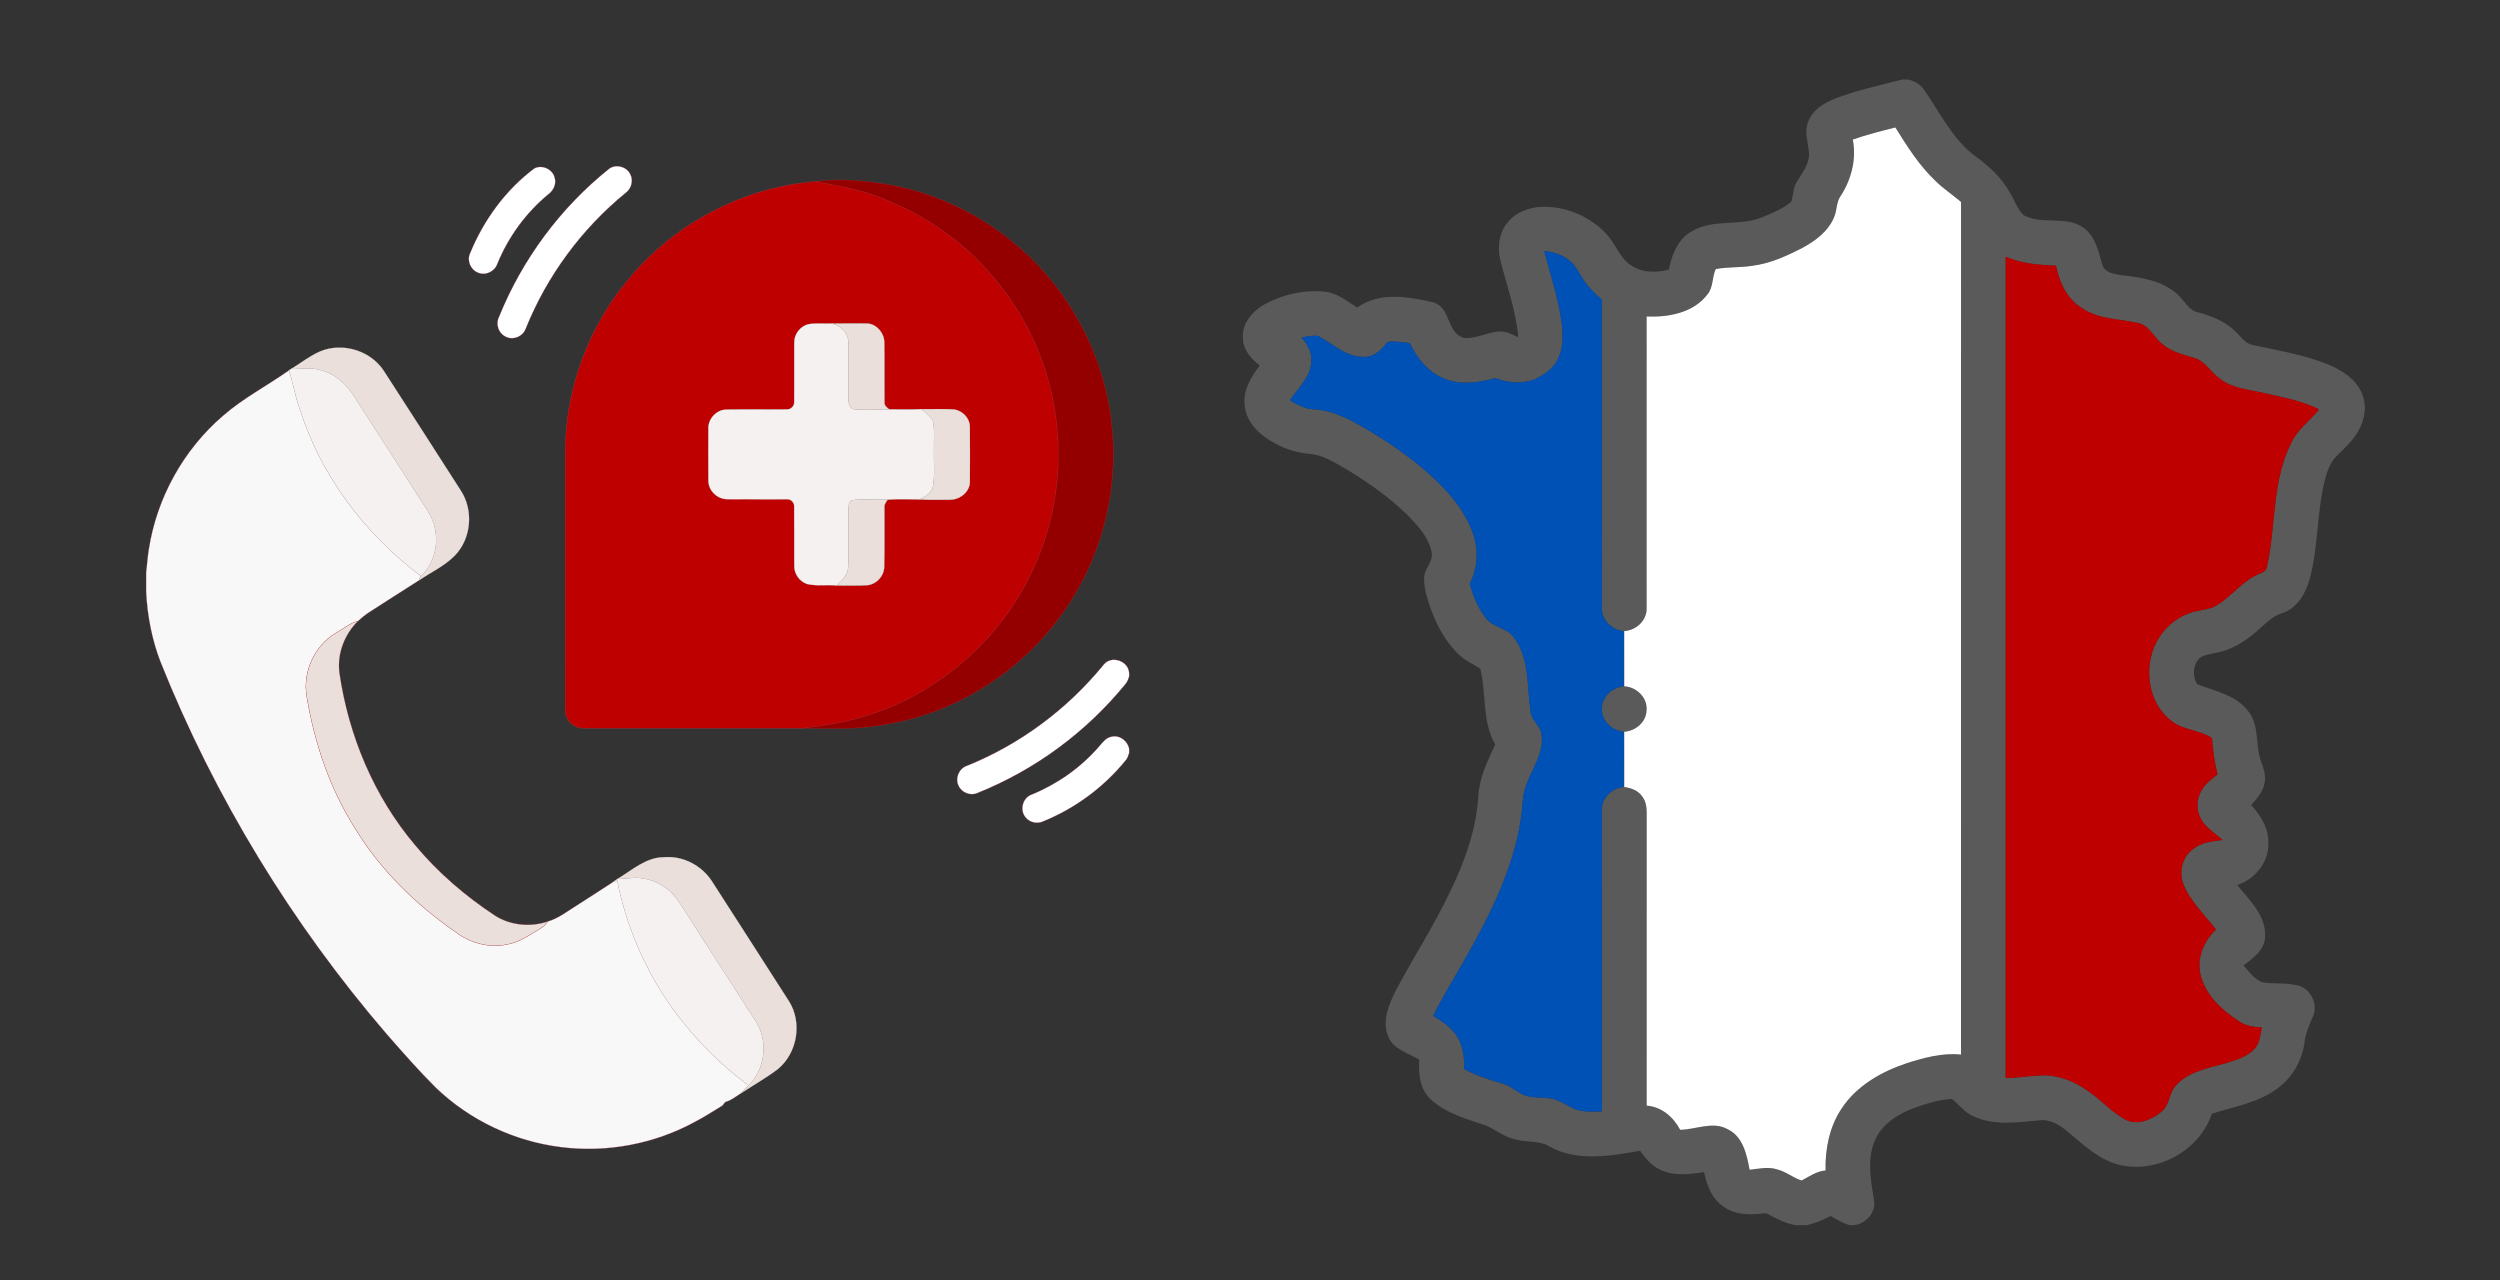 <?xml version="1.0" encoding="UTF-8" standalone="no"?>
<svg
   width="1000pt"
   height="512pt"
   viewBox="0 0 1000 512"
   version="1.1"
   id="svg220"
   sodipodi:docname="call-center.svg"
   xml:space="preserve"
   inkscape:version="1.2.2 (732a01da63, 2022-12-09)"
   xmlns:inkscape="http://www.inkscape.org/namespaces/inkscape"
   xmlns:sodipodi="http://sodipodi.sourceforge.net/DTD/sodipodi-0.dtd"
   xmlns="http://www.w3.org/2000/svg"
   xmlns:svg="http://www.w3.org/2000/svg"><rect x="0" y="0" width="1000" height="512" fill="#333333" stroke="none"/><defs
     id="defs224" /><sodipodi:namedview
     id="namedview222"
     pagecolor="#ffffff"
     bordercolor="#000000"
     borderopacity="0.25"
     inkscape:showpageshadow="2"
     inkscape:pageopacity="0.0"
     inkscape:pagecheckerboard="0"
     inkscape:deskcolor="#d1d1d1"
     inkscape:document-units="pt"
     showgrid="false"
     inkscape:zoom="0.56762696"
     inkscape:cx="141.81849"
     inkscape:cy="314.46709"
     inkscape:window-width="1920"
     inkscape:window-height="991"
     inkscape:window-x="-9"
     inkscape:window-y="-9"
     inkscape:window-maximized="1"
     inkscape:current-layer="#da4a54ff" /><g
     id="g356"
     transform="matrix(0.895,0,0,0.895,492.419,31.826)"
     style="stroke:none;stroke-opacity:1"><g
       id="#000000ff"
       style="fill:#000000;fill-opacity:1;stroke:none;stroke-opacity:1"><path
         fill="#000000"
         stroke="#000000"
         stroke-width="0.094"
         opacity="1"
         d="m 299.89,0 h 2.79 c 2.98,0.68 5.7,2.34 7.33,4.97 6.99,10.15 12.57,21.76 22.66,29.32 6.16,4.44 11.91,9.73 15.55,16.49 2.05,3.27 3.18,7.27 6.13,9.89 8.26,4.45 18.81,-0.07 26.63,5.56 5.43,3.78 6.6,10.64 8.43,16.52 1.05,3.7 5.44,4.18 8.64,4.67 8.76,0.99 18.24,2.4 24.97,8.63 3.06,2.53 4.71,6.98 8.9,7.92 6.04,1.62 12.15,3.9 16.69,8.39 2.52,2.19 4.4,5.56 7.93,6.24 11.45,2.49 23.15,4.38 34.05,8.85 5.92,2.51 11.92,6.27 14.61,12.39 2.57,5.46 1.68,12.03 -1.36,17.11 -2.39,4.39 -6.13,7.77 -9.65,11.22 -3.21,3.09 -4.49,7.51 -5.56,11.7 -3.42,14.22 -2.68,29.13 -6.54,43.27 -1.78,6.5 -5.62,13.24 -12.44,15.37 -4.76,1.46 -7.99,5.41 -11.71,8.46 -5.17,4.42 -11.21,8.15 -18.02,9.28 -2.86,0.69 -6.4,0.85 -8.14,3.6 -1.89,3.07 -1.97,7.31 0.01,10.36 7.95,3.21 17.46,4.78 22.87,12.18 5.11,6.38 2.98,15.05 5.67,22.28 1.02,3.01 2.27,6.15 1.64,9.39 -0.59,4.08 -3.43,7.26 -6.08,10.2 4.52,4.75 8.08,10.9 7.71,17.69 -0.09,8.28 -6.18,15.55 -13.93,18.02 5.47,6.74 12.94,13.66 12.48,23.07 -0.18,5.99 -5.38,9.61 -9.65,12.91 2.37,2.71 4.64,5.79 7.98,7.37 5.43,1.12 11.13,0.1 16.51,1.61 5.55,1.52 8.87,8.25 6.62,13.56 -1.66,3.87 -3.4,7.76 -3.87,11.99 -1.14,8.26 -5.68,15.98 -12.56,20.74 -8.48,6.19 -19.08,7.83 -28.85,10.99 -5.4,16.47 -24.55,26.91 -41.31,22.83 -9.2,-2.26 -16.12,-9.06 -23.19,-14.9 -3.57,-2.99 -7.96,-5.69 -12.82,-4.98 -9.72,0.9 -20.14,2.47 -29.3,-1.88 -3.87,-1.66 -6.35,-5.18 -9.56,-7.72 -5.98,0.32 -11.74,2.24 -17.34,4.26 -7.13,2.69 -14.21,7.27 -17.18,14.61 -3.54,8.51 -1.62,17.86 -0.25,26.62 0.81,5.38 -3.62,10.13 -8.76,10.95 h -2.11 c -3.08,-0.85 -5.81,-2.53 -8.54,-4.11 -3.43,1.78 -7.01,3.33 -10.82,4.11 h -4.93 c -4.71,-0.87 -8.98,-3.09 -13.1,-5.41 -6.37,0.88 -13.48,1.11 -18.95,-2.82 -5.27,-3.43 -7.53,-9.64 -8.78,-15.51 -6.5,1.04 -13.57,1.91 -19.7,-1.09 -3.82,-1.75 -6.47,-5.12 -8.87,-8.43 -13.31,2.33 -28.15,5.03 -40.57,-1.94 -4.56,-2.84 -10.18,-1.61 -15.13,-3.15 -4.92,-0.95 -8.79,-4.3 -13.28,-6.24 -8.57,-2.88 -17.78,-5.37 -24.59,-11.62 -4.88,-4.52 -5.52,-11.51 -5.17,-17.75 -4.85,-3.03 -11.5,-4.47 -13.81,-10.34 -3.08,-7.07 0.43,-14.64 3.58,-21.01 7.71,-14.46 16.66,-28.25 23.72,-43.05 6.7,-13.71 12.09,-28.39 12.96,-43.75 0.52,-8.12 4.2,-15.49 7.54,-22.75 -5.98,-10.3 -3.88,-22.66 -6.66,-33.78 -2.9,-2.06 -6.34,-3.33 -8.96,-5.81 -6.39,-5.77 -10.57,-13.58 -13.41,-21.62 -1.42,-4.18 -2.8,-8.49 -2.78,-12.95 -0.11,-4.29 4.3,-7.45 3.37,-11.84 -1.27,-6.3 -5.74,-11.29 -10.04,-15.81 -8.48,-8.42 -18.33,-15.35 -28.55,-21.47 -4.98,-2.83 -10.02,-6.09 -15.87,-6.59 -5.5,-0.39 -10.82,-2.06 -15.62,-4.74 C 13.15,159.2 7.02,153.63 6.16,146.07 5.08,139.24 8.83,133.01 12.82,127.82 9.13,124.85 5.55,121 5.32,116 4.61,109.18 9.6,103.31 15.3,100.29 c 8.07,-4.31 17.47,-6.49 26.6,-5.48 5.55,0.53 9.94,4.21 14.46,7.09 9.94,-7.19 23.13,-4.88 34.25,-2.26 7.62,2.31 5.73,13.67 13.41,15.81 6.15,0.67 11.76,-3.48 17.93,-2.75 2.28,0.4 4.34,1.51 6.42,2.46 -0.99,-11.76 -5.12,-22.92 -7.96,-34.3 -1.41,-5.58 -0.76,-11.91 2.84,-16.55 3.85,-5.17 10.5,-7.49 16.78,-7.46 10.65,0.05 21.26,4.82 28.3,12.83 3.83,4.28 5.57,10.36 10.66,13.47 4.9,3.32 11.15,3.2 16.68,1.81 1.25,-6.62 4,-13.61 10.16,-17.1 9.61,-5.82 21.52,-2.12 31.62,-6.35 4.53,-1.9 9.28,-3.73 13,-7.01 0.87,-2.87 0.76,-6.06 2.36,-8.68 2.28,-4.02 5.65,-7.9 5.54,-12.79 -0.35,-4.61 -2.3,-9.42 -0.47,-13.97 1.86,-5.58 7.32,-8.71 12.49,-10.72 C 279.94,4.69 290,2.58 299.89,0 m -22.02,26.82 c 1.73,8.67 -0.6,17.66 -5.3,25.02 -2.15,2.84 -1.65,6.6 -3.08,9.74 -2.62,6.29 -8.38,10.55 -14.2,13.69 -7.06,3.62 -14.45,7 -22.41,7.97 -5.39,0.86 -10.9,0.43 -16.25,1.46 -1.71,3.58 -1.01,8.08 -3.7,11.29 -6.19,8.23 -17.45,10.36 -27.19,9.87 0,43.38 0.03,86.75 -0.01,130.13 0.3,5.63 -4.58,10.18 -10.01,10.5 0.04,8.22 0.03,16.45 0.01,24.68 5.55,0.28 10.56,5.15 9.96,10.88 -0.22,5.23 -4.95,9.1 -9.97,9.44 0.04,8.23 0.03,16.45 0.01,24.68 3.04,0.43 6.21,1.55 8.02,4.21 2.15,2.69 2.06,6.29 2.01,9.55 -0.03,42.88 -0.01,85.77 -0.01,128.66 6.66,0.47 11.97,5.08 14.97,10.79 7.08,-0.09 14.48,-3.98 21.26,-0.25 6.87,3.3 8.5,11.35 9.78,18.13 4.09,-0.49 8.32,-1.49 12.37,-0.16 3.91,0.96 7.04,3.77 10.85,4.95 3.45,-1.79 6.69,-4.18 10.72,-4.48 -0.21,-9.63 1.73,-19.57 7.16,-27.67 6.68,-10.19 17.76,-16.51 29.09,-20.27 7.82,-2.49 16,-4.74 24.28,-3.86 0.03,-127.02 -0.02,-254.05 0.02,-381.07 -3.78,-3.22 -7.97,-5.96 -11.51,-9.48 -7.24,-6.88 -12.6,-15.39 -17.83,-23.82 -6.4,1.62 -12.82,3.21 -19.04,5.42 M 139.95,76.57 c 2.72,10.38 6.16,20.62 7.69,31.27 0.73,5.66 1.04,11.76 -1.54,17.02 -1.98,4.29 -6.13,7.02 -10.22,9.05 -5.68,2.22 -12.14,1.67 -17.76,-0.47 -7.2,1.99 -15.07,3.19 -22.24,0.42 -7.44,-2.65 -12.71,-9.15 -16.02,-16.08 -3.26,-0.4 -6.55,-0.97 -9.83,-0.53 -2.59,3.1 -5.55,6.52 -9.94,6.68 -8.16,0.55 -14.37,-5.69 -21.07,-9.31 -2.53,-0.44 -5.06,0.33 -7.57,0.61 2.66,2.98 4.84,6.7 4.44,10.85 -0.39,6.95 -5.89,11.84 -9.59,17.22 3.27,2.05 6.79,3.96 10.76,4.06 7.14,0.37 13.76,3.4 19.9,6.83 9.81,5.5 19.21,11.78 27.91,18.91 9.1,7.66 17.81,16.47 22.46,27.62 3.37,7.79 3.27,17.02 -0.65,24.6 1.44,5.35 3.6,10.6 6.96,15.05 3.11,4.59 9.74,4.4 12.82,9.08 7.04,9.32 5.73,21.71 7.38,32.65 0.05,4.27 4.64,6.55 4.93,10.77 1.07,7.76 -3.79,14.47 -6.45,21.38 -2.48,5.54 -1.9,11.74 -3.01,17.58 -3.51,21.31 -13.28,40.89 -23.78,59.53 -5.05,9.04 -10.59,17.81 -15.21,27.1 3.31,1.96 6.62,4.08 9.11,7.07 4.04,4.51 4.97,10.79 4.68,16.64 5.36,2.99 11.25,4.81 17.13,6.51 3.4,0.87 6.02,3.32 9.08,4.9 4.6,2.21 9.96,0.7 14.71,2.35 3.32,1.05 6.08,3.34 9.38,4.45 3.67,1.1 7.55,0.9 11.34,0.77 0,-44.71 -0.02,-89.42 0.01,-134.13 -0.48,-5.69 4.3,-10.37 9.77,-10.89 0.06,-8.2 0,-16.4 0.03,-24.6 -5.3,-0.53 -10.16,-4.95 -9.79,-10.53 0,-5.33 4.72,-9.32 9.76,-9.87 0.05,-8.2 0,-16.4 0.03,-24.6 -5.35,-0.53 -10.17,-5.01 -9.79,-10.63 -0.06,-45.86 0.01,-91.72 -0.04,-137.58 -2.93,-2.48 -5.73,-5.16 -7.88,-8.36 -2.2,-3.09 -3.63,-6.84 -6.74,-9.18 -3.18,-2.55 -7.17,-3.73 -11.16,-4.21 m 206.27,369.62 c 5.28,0.05 10.49,-0.89 15.75,-1.13 7.59,-0.3 14.94,2.6 21.03,6.97 5.71,3.86 10.32,9.19 16.34,12.61 5.35,3.01 11.87,0.42 16.24,-3.17 4.05,-2.91 3.46,-8.66 6.86,-12.06 5.81,-6.35 14.76,-7.62 22.61,-9.96 4.55,-1.41 9.53,-2.87 12.72,-6.67 2.1,-2.56 2.25,-6.01 2.92,-9.12 -3.64,-0.17 -7.36,-0.76 -10.4,-2.91 -7.5,-4.89 -14.77,-11.57 -16.97,-20.59 -1.88,-7.45 1.46,-15.19 6.91,-20.28 -4.94,-6.42 -11.1,-12.11 -14.35,-19.66 -2.4,-5.35 -1.03,-12.15 3.54,-15.9 3.76,-3.3 8.92,-3.96 13.7,-4.46 -3.25,-3.08 -7.47,-5.33 -9.62,-9.41 -2.19,-3.88 -2.05,-8.9 0.22,-12.71 1.71,-3.02 4.49,-5.2 7.22,-7.25 -1.5,-5.29 -2.04,-10.74 -2.55,-16.18 -5.47,-3.71 -12.77,-3.44 -18.02,-7.6 -9.28,-6.96 -12.06,-20.18 -8.59,-30.9 2.52,-8.18 9.13,-14.98 17.3,-17.59 3.63,-1.28 7.7,-1.08 11.1,-3.05 6.38,-3.7 10.87,-9.98 17.47,-13.36 2.08,-1.23 5.4,-1.55 5.44,-4.61 3.99,-18.28 2.1,-38.12 10.93,-55.17 2.76,-5.92 8.34,-9.6 12.27,-14.63 -7.6,-3.81 -16.04,-5.33 -24.25,-7.22 -6.76,-1.63 -14.21,-1.98 -19.95,-6.34 -4.08,-2.83 -6.53,-7.86 -11.49,-9.39 -4.88,-1.53 -10.1,-2.65 -14.12,-6.03 -4.03,-2.93 -5.94,-8.66 -11.28,-9.65 -8.26,-1.82 -17.29,-1.57 -24.6,-6.44 -6.88,-4.02 -10.43,-11.64 -11.92,-19.18 -7.62,-0.25 -15.38,-0.91 -22.46,-3.95 0.04,122.33 0.04,244.66 0,366.99 z"
         id="path330"
         style="fill:#ffffff;fill-opacity:0.193;stroke:none;stroke-opacity:1" /></g><g
       id="#ffffffff"
       style="stroke:none;stroke-opacity:1"><path
         fill="#ffffff"
         stroke="#ffffff"
         stroke-width="0.094"
         opacity="1"
         d="m 277.87,26.82 c 6.22,-2.21 12.64,-3.8 19.04,-5.42 5.23,8.43 10.59,16.94 17.83,23.82 3.54,3.52 7.73,6.26 11.51,9.48 -0.04,127.02 0.01,254.05 -0.02,381.07 -8.28,-0.88 -16.46,1.37 -24.28,3.86 -11.33,3.76 -22.41,10.08 -29.09,20.27 -5.43,8.1 -7.37,18.04 -7.16,27.67 -4.03,0.3 -7.27,2.69 -10.72,4.48 -3.81,-1.18 -6.94,-3.99 -10.85,-4.95 -4.05,-1.33 -8.28,-0.33 -12.37,0.16 -1.28,-6.78 -2.91,-14.83 -9.78,-18.13 -6.78,-3.73 -14.18,0.16 -21.26,0.25 -3,-5.71 -8.31,-10.32 -14.97,-10.79 0,-42.89 -0.02,-85.78 0.01,-128.66 0.05,-3.26 0.14,-6.86 -2.01,-9.55 -1.81,-2.66 -4.98,-3.78 -8.02,-4.21 0.02,-8.23 0.03,-16.45 -0.01,-24.68 5.02,-0.34 9.75,-4.21 9.97,-9.44 0.6,-5.73 -4.41,-10.6 -9.96,-10.88 0.02,-8.23 0.03,-16.46 -0.01,-24.68 5.43,-0.32 10.31,-4.87 10.01,-10.5 0.04,-43.38 0.01,-86.75 0.01,-130.13 9.74,0.49 21,-1.64 27.19,-9.87 2.69,-3.21 1.99,-7.71 3.7,-11.29 5.35,-1.03 10.86,-0.6 16.25,-1.46 7.96,-0.97 15.35,-4.35 22.41,-7.97 5.82,-3.14 11.58,-7.4 14.2,-13.69 1.43,-3.14 0.93,-6.9 3.08,-9.74 4.7,-7.36 7.03,-16.35 5.3,-25.02 z"
         id="path333"
         style="stroke:none;stroke-opacity:1" /></g><g
       id="#60a4ffff"
       style="stroke:none;stroke-opacity:1"><path
         fill="#60a4ff"
         stroke="#60a4ff"
         stroke-width="0.094"
         opacity="1"
         d="m 139.95,76.57 c 3.99,0.48 7.98,1.66 11.16,4.21 3.11,2.34 4.54,6.09 6.74,9.18 2.15,3.2 4.95,5.88 7.88,8.36 0.05,45.86 -0.02,91.72 0.04,137.58 -0.38,5.62 4.44,10.1 9.79,10.63 -0.03,8.2 0.02,16.4 -0.03,24.6 -5.04,0.55 -9.76,4.54 -9.76,9.87 -0.37,5.58 4.49,10 9.79,10.53 -0.03,8.2 0.03,16.4 -0.03,24.6 -5.47,0.52 -10.25,5.2 -9.77,10.89 -0.03,44.71 -0.01,89.42 -0.01,134.13 -3.79,0.13 -7.67,0.33 -11.34,-0.77 -3.3,-1.11 -6.06,-3.4 -9.38,-4.45 -4.75,-1.65 -10.11,-0.14 -14.71,-2.35 -3.06,-1.58 -5.68,-4.03 -9.08,-4.9 -5.88,-1.7 -11.77,-3.52 -17.13,-6.51 0.29,-5.85 -0.64,-12.13 -4.68,-16.64 -2.49,-2.99 -5.8,-5.11 -9.11,-7.07 4.62,-9.29 10.16,-18.06 15.21,-27.1 10.5,-18.64 20.27,-38.22 23.78,-59.53 1.11,-5.84 0.53,-12.04 3.01,-17.58 2.66,-6.91 7.52,-13.62 6.45,-21.38 -0.29,-4.22 -4.88,-6.5 -4.93,-10.77 -1.65,-10.94 -0.34,-23.33 -7.38,-32.65 -3.08,-4.68 -9.71,-4.49 -12.82,-9.08 -3.36,-4.45 -5.52,-9.7 -6.96,-15.05 3.92,-7.58 4.02,-16.81 0.65,-24.6 -4.65,-11.15 -13.36,-19.96 -22.46,-27.62 -8.7,-7.13 -18.1,-13.41 -27.91,-18.91 -6.14,-3.43 -12.76,-6.46 -19.9,-6.83 -3.97,-0.1 -7.49,-2.01 -10.76,-4.06 3.7,-5.38 9.2,-10.27 9.59,-17.22 0.4,-4.15 -1.78,-7.87 -4.44,-10.85 2.51,-0.28 5.04,-1.05 7.57,-0.61 6.7,3.62 12.91,9.86 21.07,9.31 4.39,-0.16 7.35,-3.58 9.94,-6.68 3.28,-0.44 6.57,0.13 9.83,0.53 3.31,6.93 8.58,13.43 16.02,16.08 7.17,2.77 15.04,1.57 22.24,-0.42 5.62,2.14 12.08,2.69 17.76,0.47 4.09,-2.03 8.24,-4.76 10.22,-9.05 2.58,-5.26 2.27,-11.36 1.54,-17.02 -1.53,-10.65 -4.97,-20.89 -7.69,-31.27 z"
         id="path336"
         style="fill:#0051b6;fill-opacity:1;stroke:none;stroke-opacity:1" /></g><g
       id="#ff5a58ff"
       style="stroke:none;stroke-opacity:1"><path
         fill="#ff5a58"
         stroke="#ff5a58"
         stroke-width="0.094"
         opacity="1"
         d="m 346.22,446.19 c 0.04,-122.33 0.04,-244.66 0,-366.99 7.08,3.04 14.84,3.7 22.46,3.95 1.49,7.54 5.04,15.16 11.92,19.18 7.31,4.87 16.34,4.62 24.6,6.44 5.34,0.99 7.25,6.72 11.28,9.65 4.02,3.38 9.24,4.5 14.12,6.03 4.96,1.53 7.41,6.56 11.49,9.39 5.74,4.36 13.19,4.71 19.95,6.34 8.21,1.89 16.65,3.41 24.25,7.22 -3.93,5.03 -9.51,8.71 -12.27,14.63 -8.83,17.05 -6.94,36.89 -10.93,55.17 -0.04,3.06 -3.36,3.38 -5.44,4.61 -6.6,3.38 -11.09,9.66 -17.47,13.36 -3.4,1.97 -7.47,1.77 -11.1,3.05 -8.17,2.61 -14.78,9.41 -17.3,17.59 -3.47,10.72 -0.69,23.94 8.59,30.9 5.25,4.16 12.55,3.89 18.02,7.6 0.51,5.44 1.05,10.89 2.55,16.18 -2.73,2.05 -5.51,4.23 -7.22,7.25 -2.27,3.81 -2.41,8.83 -0.22,12.71 2.15,4.08 6.37,6.33 9.62,9.41 -4.78,0.5 -9.94,1.16 -13.7,4.46 -4.57,3.75 -5.94,10.55 -3.54,15.9 3.25,7.55 9.41,13.24 14.35,19.66 -5.45,5.09 -8.79,12.83 -6.91,20.28 2.2,9.02 9.47,15.7 16.97,20.59 3.04,2.15 6.76,2.74 10.4,2.91 -0.67,3.11 -0.82,6.56 -2.92,9.12 -3.19,3.8 -8.17,5.26 -12.72,6.67 -7.85,2.34 -16.8,3.61 -22.61,9.96 -3.4,3.4 -2.81,9.15 -6.86,12.06 -4.37,3.59 -10.89,6.18 -16.24,3.17 -6.02,-3.42 -10.63,-8.75 -16.34,-12.61 -6.09,-4.37 -13.44,-7.27 -21.03,-6.97 -5.26,0.24 -10.47,1.18 -15.75,1.13 z"
         id="path339"
         style="fill:#bf0000;fill-opacity:1;stroke:none;stroke-opacity:1" /></g></g><g
     id="g4222"
     transform="matrix(0.768,0,0,0.768,88.846,63.769)"><g
       id="#da4a54ff"
       transform="translate(-39.586,3.442)"><path
         fill="#da4a54"
         stroke="#da4a54"
         stroke-width="0.094"
         opacity="1"
         d="m 202.24,1.22 c 4.01,-2.06 9.42,0.39 10.53,4.76 1.04,3.21 -0.55,6.7 -3.18,8.64 -11.74,9.65 -20.95,22.31 -26.69,36.38 -1.35,3.92 -6.1,6.23 -9.97,4.55 -3.88,-1.39 -5.98,-6.25 -4.23,-10.02 7.08,-17.3 18.52,-33.12 33.54,-44.31 z"
         id="path4155"
         style="fill:#ffffff;fill-opacity:1" /><path
         fill="#da4a54"
         stroke="#da4a54"
         stroke-width="0.094"
         opacity="1"
         d="m 241.31,1.31 c 3.52,-2.45 8.88,-1 10.79,2.82 1.81,3.24 0.72,7.56 -2.22,9.75 -23.01,18.74 -41.16,43.38 -52.21,70.93 -1.48,4.06 -6.72,6.12 -10.52,4 -3.6,-1.72 -5.21,-6.46 -3.43,-10.03 12.15,-30.17 32.15,-57.19 57.59,-77.47 z"
         id="path4157"
         style="fill:#ffffff;fill-opacity:1" /><path
         fill="#da4a54"
         stroke="#da4a54"
         stroke-width="0.094"
         opacity="1"
         d="M 253.38,56.45 C 277.3,28.84 312.2,10.87 348.67,8.09 c 11.72,2.13 23.57,4.16 34.66,8.69 21.78,8.5 41.81,22.05 56.96,39.95 17.3,19.66 28.8,44.32 32.97,70.16 3.86,23.43 1.85,47.82 -6.08,70.23 -14.89,43.74 -52.51,79.02 -97.27,90.68 -9.21,2.6 -18.7,3.89 -28.19,4.99 -37.91,0.02 -75.83,0.01 -113.74,0 -5.27,0.29 -10.01,-4.51 -9.7,-9.77 -0.03,-41.02 0,-82.05 -0.01,-123.07 0.01,-7.29 -0.12,-14.6 0.52,-21.87 2.42,-29.97 14.76,-59.02 34.59,-81.63 m 84.22,35.58 c -0.06,10.28 0.01,20.57 -0.03,30.85 0.13,1.96 -1.57,3.82 -3.52,3.88 -10.69,0.14 -21.38,-0.06 -32.06,0.1 -5.16,0.19 -9.44,5.07 -9.14,10.2 -0.01,8.95 -0.07,17.91 0.02,26.87 0.01,5.25 4.83,9.74 10.05,9.57 10.36,0.11 20.71,-0.02 31.06,0.06 1.84,-0.11 3.52,1.65 3.56,3.45 0.1,10.33 -0.01,20.66 0.05,30.99 -0.18,4.22 2.62,8.36 6.64,9.68 5.03,1.2 10.28,0.24 15.4,0.77 5.08,0 10.18,0.19 15.26,-0.09 5,-0.08 9.37,-4.45 9.53,-9.44 0.27,-10.29 0.03,-20.59 0.12,-30.89 -0.27,-1.68 0.82,-2.98 1.69,-4.28 5.5,-0.41 11.02,-0.2 16.53,-0.12 5.42,0.39 10.86,0.15 16.28,0.15 5.15,-0.09 10.29,-4.45 10.01,-9.83 0.04,-9.29 0.06,-18.59 -0.01,-27.88 0.12,-4.86 -4.34,-9.23 -9.14,-9.35 -5.34,-0.24 -10.69,-0.07 -16.03,-0.08 -5.61,0.28 -11.23,0.17 -16.84,0.1 -1.21,-0.97 -2.68,-2 -2.47,-3.78 -0.11,-10.34 0.07,-20.69 -0.08,-31.03 0,-4.75 -3.68,-9.29 -8.43,-9.9 -6.41,-0.05 -12.82,-0.09 -19.23,0.05 -3.92,0.08 -7.89,-0.31 -11.78,0.28 -4.31,1.02 -7.58,5.23 -7.44,9.67 z"
         id="path4159"
         style="fill:#bf0000;fill-opacity:1" /><path
         fill="#da4a54"
         stroke="#da4a54"
         stroke-width="0.094"
         opacity="1"
         d="m 40.01,130.1 c 10.53,-9.2 23.03,-15.66 34.4,-23.7 2.1,6.42 3.15,13.18 5.45,19.56 10.94,35.05 34,65.66 63.27,87.58 -0.4,0.77 -0.78,1.55 -1.13,2.34 -8.57,5.4 -17.06,10.94 -25.6,16.38 -2.17,1.38 -4.15,3.04 -6.06,4.76 -4.23,1.06 -7.58,3.99 -11.31,6.1 -11.17,6.5 -17.56,20.24 -15.39,32.97 4.01,24.26 12,48.09 25.23,68.92 13.13,21.55 31.53,39.53 52.2,53.84 7.57,5.85 17.66,8.6 27.08,6.52 6.33,-1.09 11.63,-4.91 17.01,-8.15 1.63,-0.92 2.97,-2.23 4.03,-3.76 5.11,-1.47 9.38,-4.71 13.8,-7.51 6.73,-4.33 13.47,-8.62 20.16,-13.01 0.55,-0.23 1.65,-0.67 2.2,-0.89 5.43,27.21 17.41,53.14 34.95,74.67 9.77,12.04 21.02,22.89 33.46,32.14 -1.29,1.45 -2.61,2.87 -4.06,4.17 -2.3,1.48 -4.48,3.2 -7.07,4.16 -1.52,0.1 -1.76,1.91 -3,2.49 -4.52,2.69 -8.89,5.63 -13.58,8.03 -21.19,11.63 -46.07,16.34 -70.05,13.26 -24.24,-2.99 -47.4,-13.96 -65.03,-30.87 -8.88,-8.83 -17.13,-18.27 -25.39,-27.67 C 75.96,394.8 35.81,328.99 7.54,258.37 3.02,246.66 0.63,234.19 0,221.67 v -10.01 c 0.53,-3.94 0.7,-7.92 1.38,-11.84 4.11,-26.83 18.03,-52.03 38.63,-69.72 z"
         id="path4161"
         style="fill:#f9f9f9;fill-opacity:0.996" /><path
         fill="#da4a54"
         stroke="#da4a54"
         stroke-width="0.094"
         opacity="1"
         d="m 498.74,259.69 c 4.03,-5.06 13.01,-1.96 13.26,4.47 v 1.56 c -0.39,1.52 -1.01,3.01 -2.05,4.22 -20.36,24.95 -47.1,44.66 -77.01,56.61 -3.61,1.64 -8.23,-0.2 -9.8,-3.81 -1.91,-3.85 0.19,-8.91 4.24,-10.31 27.76,-11.16 52.48,-29.56 71.36,-52.74 z"
         id="path4163"
         style="fill:#ffffff;fill-opacity:1" /><path
         fill="#da4a54"
         stroke="#da4a54"
         stroke-width="0.094"
         opacity="1"
         d="m 496.32,302.34 c 1.82,-2.07 3.59,-4.63 6.52,-5.13 4.17,-1 8.31,2.15 9.16,6.21 v 2.27 c -0.39,1.29 -0.82,2.62 -1.69,3.69 -11.35,14.02 -26.29,25.09 -42.99,31.89 -2.95,1.46 -6.76,0.77 -8.95,-1.7 -3.64,-3.69 -1.98,-10.57 2.91,-12.23 13.41,-5.47 25.55,-14.04 35.04,-25 z"
         id="path4165"
         style="fill:#ffffff;fill-opacity:1" /></g><g
       id="#d82e3dff"
       transform="translate(-39.586,3.442)"
       style="fill:#940000;fill-opacity:1"><path
         fill="#d82e3d"
         stroke="#d82e3d"
         stroke-width="0.094"
         opacity="1"
         d="m 348.67,8.09 c 13.45,-1.92 27.17,-0.35 40.45,2.01 22.79,4.51 44.4,14.81 62.34,29.57 28.71,23.39 47.75,58.33 51.47,95.2 3.58,32.03 -4.24,65.22 -21.74,92.31 -21.45,33.75 -57.67,57.79 -97.24,63.89 -13.93,2.52 -28.15,1.96 -42.23,1.72 9.49,-1.1 18.98,-2.39 28.19,-4.99 44.76,-11.66 82.38,-46.94 97.27,-90.68 7.93,-22.41 9.94,-46.8 6.08,-70.23 C 469.09,101.05 457.59,76.39 440.29,56.73 425.14,38.83 405.11,25.28 383.33,16.78 372.24,12.25 360.39,10.22 348.67,8.09 Z"
         id="path4168"
         style="fill:#940000;fill-opacity:1" /><path
         fill="#d82e3d"
         stroke="#d82e3d"
         stroke-width="0.094"
         opacity="1"
         d="m 99.03,243.12 c 3.73,-2.11 7.08,-5.04 11.31,-6.1 -7.01,6.94 -10.91,17.01 -9.65,26.88 4.76,32.79 18.03,64.61 39.56,89.96 11.84,14.19 26,26.35 41.41,36.5 8.09,5.18 18.49,6.15 27.53,3.1 -1.06,1.53 -2.4,2.84 -4.03,3.76 -5.38,3.24 -10.68,7.06 -17.01,8.15 -9.42,2.08 -19.51,-0.67 -27.08,-6.52 C 140.4,384.54 122,366.56 108.87,345.01 95.64,324.18 87.65,300.35 83.64,276.09 81.47,263.36 87.86,249.62 99.03,243.12 Z"
         id="path4170"
         style="fill:#eadfda;fill-opacity:1" /></g><g
       id="#f6f1f1ff"
       transform="translate(-39.586,3.442)"><path
         fill="#f6f1f1"
         stroke="#f6f1f1"
         stroke-width="0.094"
         opacity="1"
         d="m 337.6,92.03 c -0.14,-4.44 3.13,-8.65 7.44,-9.67 3.89,-0.59 7.86,-0.2 11.78,-0.28 4.85,0.64 9.04,4.86 8.94,9.88 0.12,9.67 0.07,19.34 0.03,29.01 -0.09,2.24 0.49,5.58 3.3,5.77 5.96,0.43 11.96,-0.01 17.94,0 5.61,0.07 11.23,0.18 16.84,-0.1 2.13,1.95 4.86,3.61 5.96,6.4 1,4.9 0.33,9.95 0.49,14.91 -0.16,6.31 0.54,12.69 -0.48,18.94 -0.7,3.54 -4.09,5.36 -7.08,6.74 -5.51,-0.08 -11.03,-0.29 -16.53,0.12 -6.05,0.14 -12.14,-0.48 -18.16,0.23 -1.91,0.25 -2.15,2.53 -2.22,4.06 -0.3,10.28 0.31,20.59 -0.21,30.87 -0.09,4.12 -3.27,6.92 -6.01,9.54 -5.12,-0.53 -10.37,0.43 -15.4,-0.77 -4.02,-1.32 -6.82,-5.46 -6.64,-9.68 -0.06,-10.33 0.05,-20.66 -0.05,-30.99 -0.04,-1.8 -1.72,-3.56 -3.56,-3.45 -10.35,-0.08 -20.7,0.05 -31.06,-0.06 -5.22,0.17 -10.04,-4.32 -10.05,-9.57 -0.09,-8.96 -0.03,-17.92 -0.02,-26.87 -0.3,-5.13 3.98,-10.01 9.14,-10.2 10.68,-0.16 21.37,0.04 32.06,-0.1 1.95,-0.06 3.65,-1.92 3.52,-3.88 0.04,-10.28 -0.03,-20.57 0.03,-30.85 z"
         id="path4173" /><path
         fill="#f6f1f1"
         stroke="#f6f1f1"
         stroke-width="0.094"
         opacity="1"
         d="m 75.53,105.69 c 4.81,0.13 9.69,-0.93 14.43,0.39 8.04,1.58 14.46,7.51 18.65,14.3 10.51,16.44 21.09,32.83 31.65,49.24 3.4,6.02 8.39,11.32 9.97,18.22 2.23,8.96 -0.12,19.4 -7.1,25.7 -29.27,-21.92 -52.33,-52.53 -63.27,-87.58 -2.3,-6.38 -3.35,-13.14 -5.45,-19.56 0.28,-0.18 0.84,-0.53 1.12,-0.71 z"
         id="path4175" /><path
         fill="#f6f1f1"
         stroke="#f6f1f1"
         stroke-width="0.094"
         opacity="1"
         d="m 243.15,372.94 c 0.8,-0.56 1.6,-1.13 2.41,-1.67 3.82,0.16 7.6,-0.83 11.41,-0.45 4.76,0.41 9.39,2.14 13.28,4.9 5.75,3.72 8.74,10.13 12.52,15.6 10.03,15.9 20.37,31.61 30.43,47.49 2.64,4.15 5.86,8.08 7.19,12.91 2.92,9.28 0.41,20.34 -6.63,27.14 -12.44,-9.25 -23.69,-20.1 -33.46,-32.14 -17.54,-21.53 -29.52,-47.46 -34.95,-74.67 -0.55,0.22 -1.65,0.66 -2.2,0.89 z"
         id="path4177" /></g><g
       id="#eadfdaff"
       transform="translate(-39.586,3.442)"><path
         fill="#eadfda"
         stroke="#eadfda"
         stroke-width="0.094"
         opacity="1"
         d="m 356.82,82.08 c 6.41,-0.14 12.82,-0.1 19.23,-0.05 4.75,0.61 8.43,5.15 8.43,9.9 0.15,10.34 -0.03,20.69 0.08,31.03 -0.21,1.78 1.26,2.81 2.47,3.78 -5.98,-0.01 -11.98,0.43 -17.94,0 -2.81,-0.19 -3.39,-3.53 -3.3,-5.77 0.04,-9.67 0.09,-19.34 -0.03,-29.01 0.1,-5.02 -4.09,-9.24 -8.94,-9.88 z"
         id="path4180" /><path
         fill="#eadfda"
         stroke="#eadfda"
         stroke-width="0.094"
         opacity="1"
         d="m 90.58,96.57 c 11.57,-4.85 26.06,-0.57 33.06,9.87 13.48,20.8 26.84,41.68 40.23,62.54 6.75,10.24 5.54,25.02 -3.04,33.86 -5.38,5.5 -12.53,8.74 -18.83,13.04 0.35,-0.79 0.73,-1.57 1.13,-2.34 6.98,-6.3 9.33,-16.74 7.1,-25.7 -1.58,-6.9 -6.57,-12.2 -9.97,-18.22 -10.56,-16.41 -21.14,-32.8 -31.65,-49.24 -4.19,-6.79 -10.61,-12.72 -18.65,-14.3 -4.74,-1.32 -9.62,-0.26 -14.43,-0.39 5.02,-3.03 9.65,-6.77 15.05,-9.12 z"
         id="path4182" /><path
         fill="#eadfda"
         stroke="#eadfda"
         stroke-width="0.094"
         opacity="1"
         d="m 403.87,126.64 c 5.34,0.01 10.69,-0.16 16.03,0.08 4.8,0.12 9.26,4.49 9.14,9.35 0.07,9.29 0.05,18.59 0.01,27.88 0.28,5.38 -4.86,9.74 -10.01,9.83 -5.42,0 -10.86,0.24 -16.28,-0.15 2.99,-1.38 6.38,-3.2 7.08,-6.74 1.02,-6.25 0.32,-12.63 0.48,-18.94 -0.16,-4.96 0.51,-10.01 -0.49,-14.91 -1.1,-2.79 -3.83,-4.45 -5.96,-6.4 z"
         id="path4184" /><path
         fill="#eadfda"
         stroke="#eadfda"
         stroke-width="0.094"
         opacity="1"
         d="m 365.85,178.04 c 0.07,-1.53 0.31,-3.81 2.22,-4.06 6.02,-0.71 12.11,-0.09 18.16,-0.23 -0.87,1.3 -1.96,2.6 -1.69,4.28 -0.09,10.3 0.15,20.6 -0.12,30.89 -0.16,4.99 -4.53,9.36 -9.53,9.44 -5.08,0.28 -10.18,0.09 -15.26,0.09 2.74,-2.62 5.92,-5.42 6.01,-9.54 0.52,-10.28 -0.09,-20.59 0.21,-30.87 z"
         id="path4186" /><path
         fill="#eadfda"
         stroke="#eadfda"
         stroke-width="0.094"
         opacity="1"
         d="m 245.56,371.27 c 7.66,-4.62 14.97,-11.38 24.45,-11.28 9.91,-0.81 19.78,4.58 24.97,12.97 13.28,20.7 26.64,41.35 39.87,62.09 6.97,11.1 4.35,26.77 -5.66,35.16 -6.17,4.74 -13.01,8.52 -19.49,12.82 1.45,-1.3 2.77,-2.72 4.06,-4.17 7.04,-6.8 9.55,-17.86 6.63,-27.14 -1.33,-4.83 -4.55,-8.76 -7.19,-12.91 -10.06,-15.88 -20.4,-31.59 -30.43,-47.49 -3.78,-5.47 -6.77,-11.88 -12.52,-15.6 -3.89,-2.76 -8.52,-4.49 -13.28,-4.9 -3.81,-0.38 -7.59,0.61 -11.41,0.45 z"
         id="path4188" /></g><g
       id="#454045ff"
       transform="translate(-39.586,3.442)" /></g></svg>
